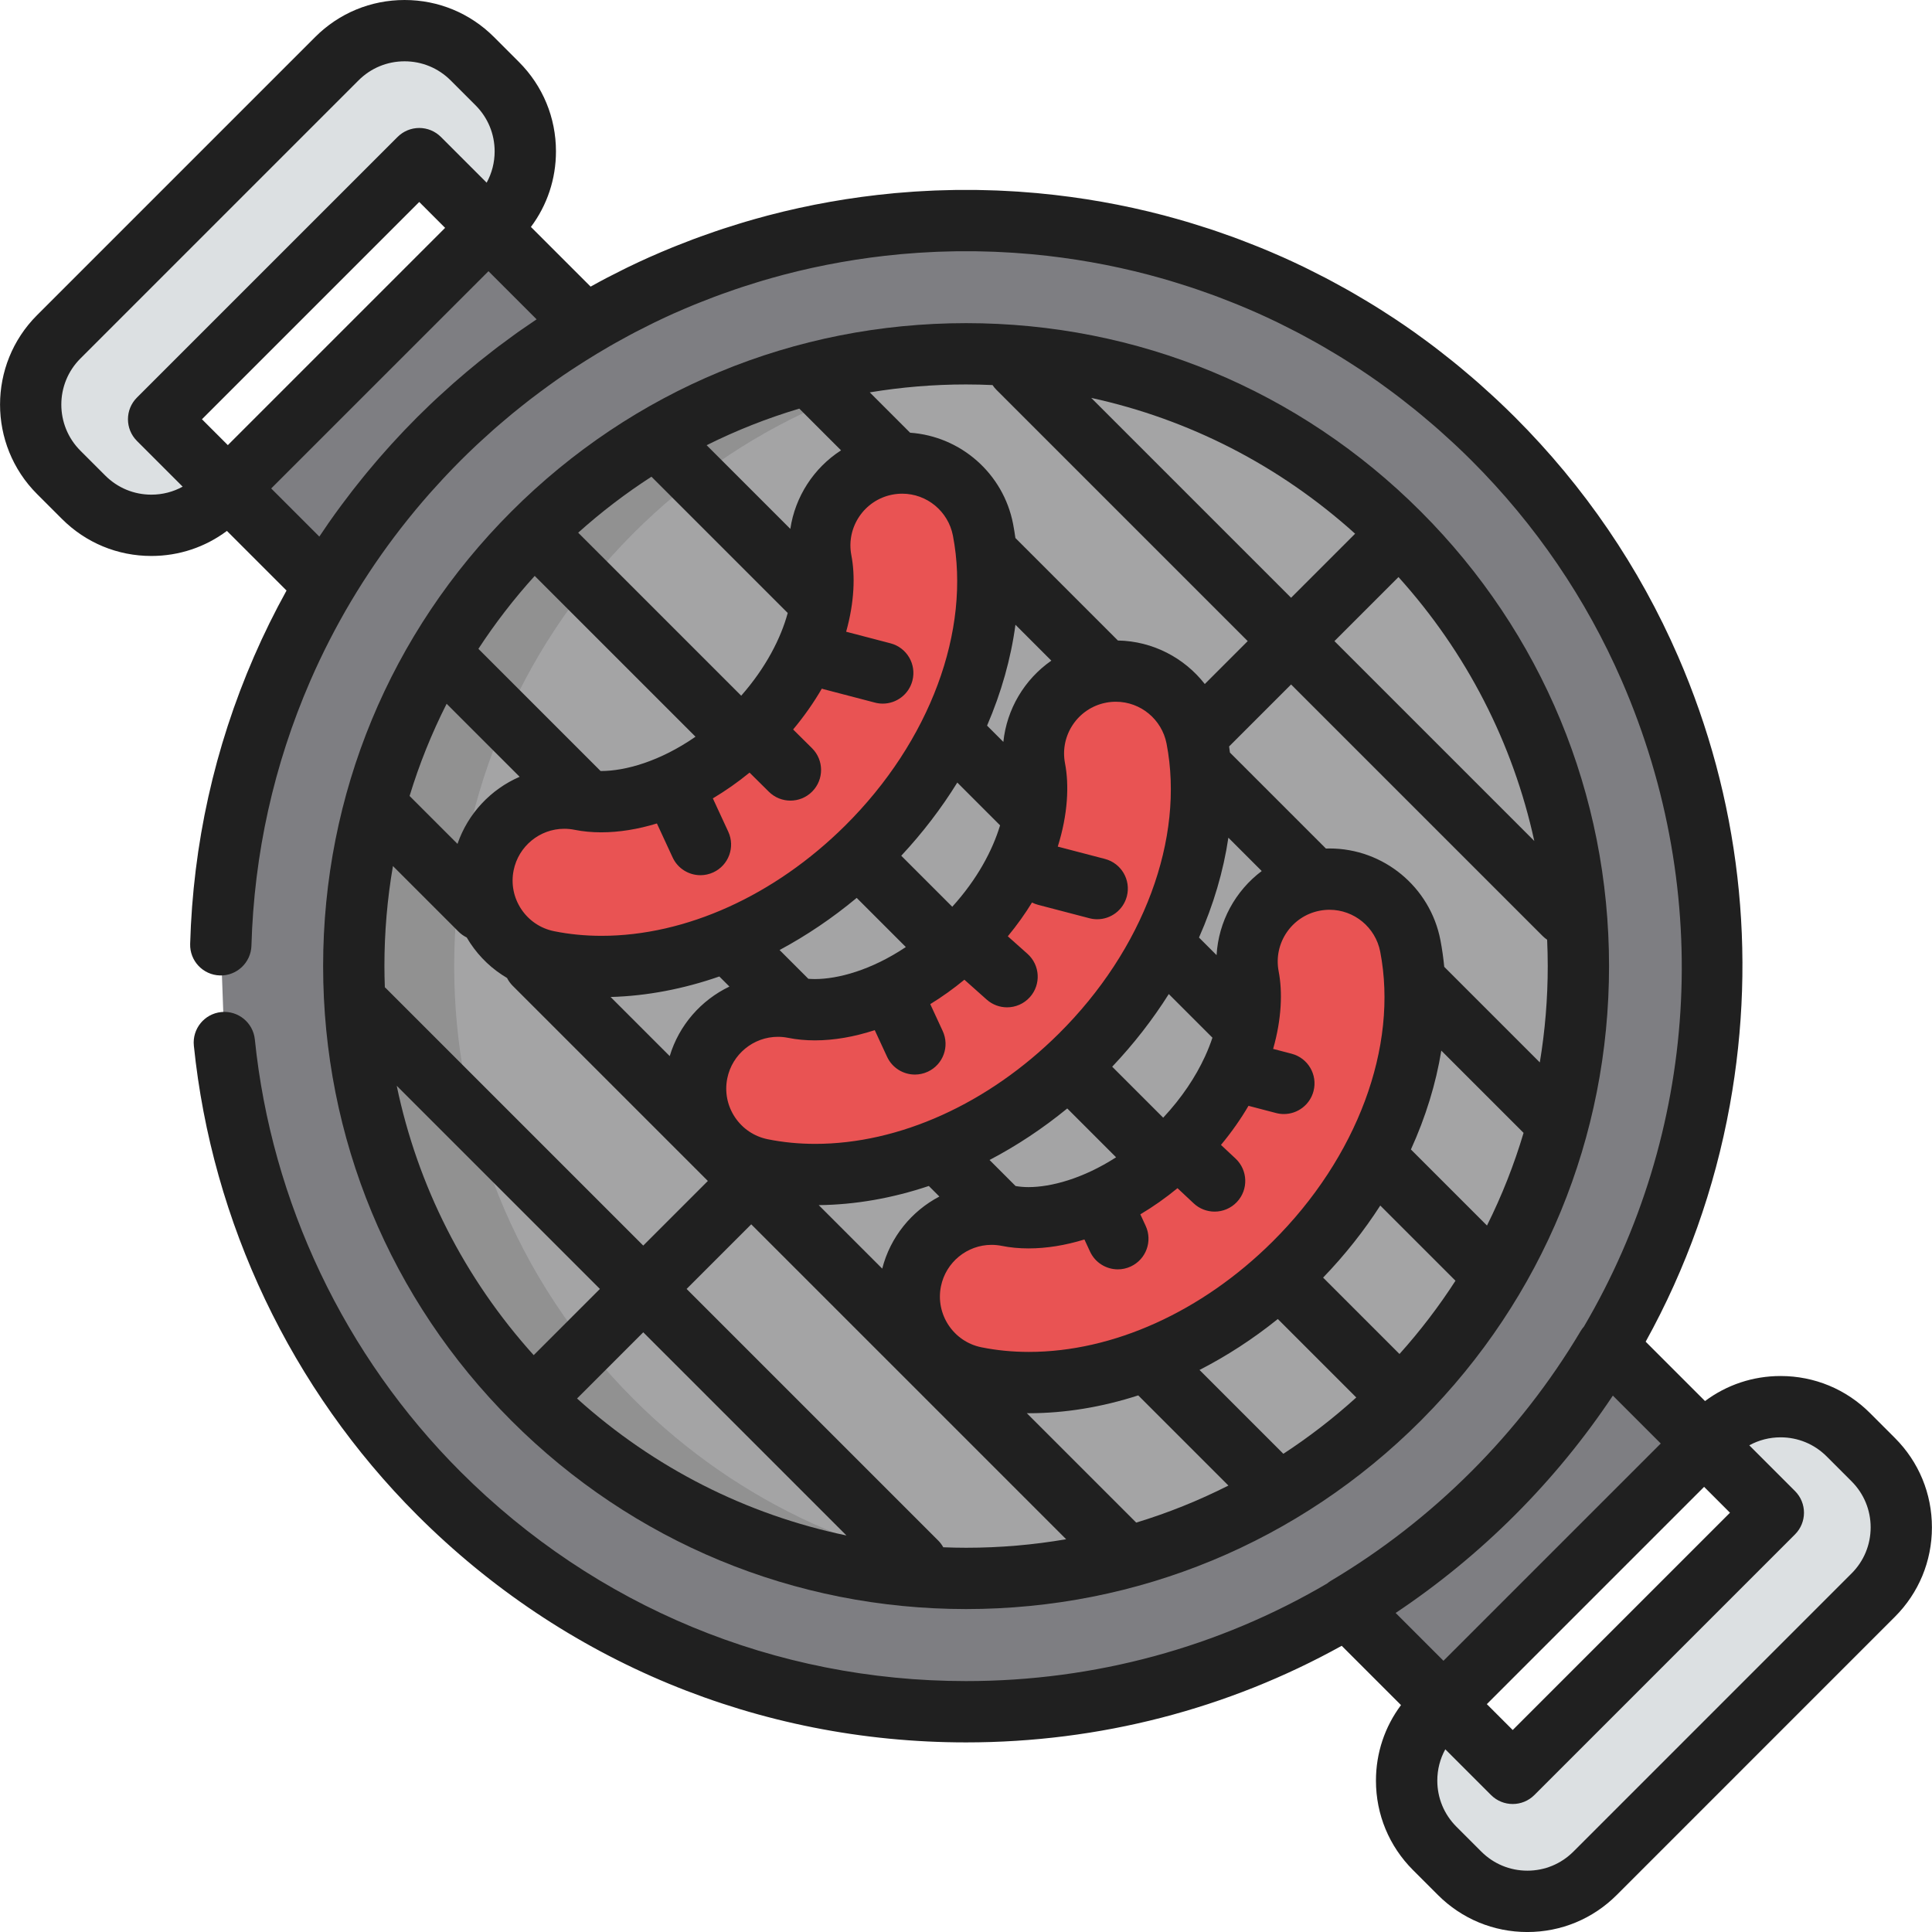 <?xml version="1.0" encoding="iso-8859-1"?>
<!-- Uploaded to: SVG Repo, www.svgrepo.com, Generator: SVG Repo Mixer Tools -->
<svg height="800px" width="800px" version="1.1" id="Layer_1" xmlns="http://www.w3.org/2000/svg" xmlns:xlink="http://www.w3.org/1999/xlink" 
	 viewBox="0 0 512.005 512.005" xml:space="preserve">
<path style="fill:#7E7E82;" d="M59.466,276.279c4.468,43.624,23.412,86.047,56.838,119.473
	c38.583,38.581,89.151,57.872,139.72,57.872s101.139-19.291,139.72-57.872c59.08-59.082,72.926-146.267,41.541-218.519
	c-9.606-22.119-23.452-42.839-41.539-60.923c-1.492-1.491-3.004-2.947-4.532-4.381c-0.478-0.451-0.967-0.887-1.449-1.331
	c-1.061-0.977-2.126-1.946-3.203-2.895c-0.571-0.504-1.149-0.999-1.724-1.495c-1.018-0.877-2.042-1.743-3.074-2.596
	c-0.59-0.487-1.183-0.974-1.777-1.455c-1.072-0.868-2.155-1.718-3.243-2.557c-0.546-0.424-1.09-0.851-1.64-1.267
	c-1.331-1.009-2.674-1.993-4.026-2.964c-0.307-0.22-0.61-0.45-0.918-0.668c-1.676-1.188-3.365-2.346-5.071-3.477
	c-0.398-0.264-0.802-0.516-1.201-0.777c-1.303-0.849-2.608-1.689-3.926-2.504c-0.588-0.365-1.181-0.718-1.771-1.076
	c-1.152-0.698-2.31-1.384-3.474-2.056c-0.635-0.367-1.272-0.729-1.909-1.087c-1.161-0.653-2.327-1.289-3.496-1.917
	c-0.615-0.331-1.234-0.664-1.853-0.988c-1.301-0.68-2.61-1.338-3.924-1.988c-0.482-0.238-0.961-0.484-1.445-0.719
	c-1.811-0.876-3.633-1.728-5.465-2.545c-0.173-0.078-0.349-0.148-0.524-0.226c-1.644-0.728-3.296-1.432-4.956-2.113
	c-0.584-0.242-1.174-0.469-1.76-0.702c-1.265-0.505-2.53-1.001-3.802-1.477c-0.675-0.252-1.352-0.499-2.029-0.745
	c-1.21-0.44-2.424-0.867-3.643-1.282c-0.686-0.234-1.369-0.467-2.056-0.692c-1.274-0.418-2.552-0.818-3.829-1.21
	c-0.617-0.188-1.232-0.383-1.849-0.565c-1.644-0.485-3.289-0.947-4.942-1.388c-0.222-0.06-0.442-0.129-0.664-0.187l-0.025-0.004
	c-10.594-2.791-21.375-4.682-32.224-5.685l-0.078-0.014c-0.706-0.065-1.416-0.109-2.122-0.166c-0.95-0.078-1.9-0.16-2.852-0.224
	c-0.834-0.056-1.671-0.093-2.506-0.14c-0.928-0.05-1.858-0.106-2.788-0.144c-0.861-0.034-1.722-0.05-2.583-0.073
	c-0.906-0.024-1.809-0.056-2.714-0.068c-0.884-0.011-1.769-0.004-2.653-0.004c-0.884,0-1.769-0.007-2.65,0.004
	c-0.906,0.013-1.811,0.044-2.717,0.068c-0.861,0.023-1.722,0.039-2.583,0.073c-0.928,0.038-1.86,0.094-2.788,0.144
	c-0.835,0.047-1.671,0.083-2.506,0.14c-0.952,0.064-1.9,0.146-2.852,0.224c-0.706,0.057-1.414,0.102-2.12,0.166l-0.08,0.014
	c-10.847,1.003-21.627,2.894-32.222,5.685l-0.025,0.004c-0.224,0.058-0.444,0.128-0.666,0.187c-1.65,0.441-3.298,0.902-4.94,1.388
	c-0.617,0.182-1.234,0.378-1.849,0.565c-1.28,0.392-2.557,0.792-3.831,1.21c-0.686,0.225-1.371,0.458-2.056,0.692
	c-1.216,0.416-2.431,0.842-3.643,1.282c-0.677,0.246-1.352,0.492-2.027,0.745c-1.274,0.477-2.539,0.973-3.802,1.477
	c-0.588,0.234-1.176,0.461-1.762,0.702c-1.66,0.681-3.313,1.385-4.957,2.113c-0.173,0.078-0.349,0.148-0.524,0.226
	c-1.832,0.818-3.651,1.669-5.464,2.545c-0.482,0.235-0.963,0.481-1.445,0.719c-1.314,0.65-2.623,1.307-3.924,1.988
	c-0.62,0.324-1.236,0.656-1.853,0.988c-1.17,0.627-2.335,1.264-3.495,1.917c-0.639,0.359-1.276,0.72-1.911,1.087
	c-1.163,0.672-2.321,1.359-3.472,2.056c-0.592,0.357-1.185,0.711-1.773,1.076c-1.316,0.816-2.623,1.654-3.924,2.504
	c-0.4,0.261-0.804,0.512-1.203,0.777c-1.703,1.131-3.396,2.289-5.071,3.477c-0.307,0.219-0.61,0.448-0.916,0.668
	c-1.352,0.971-2.695,1.955-4.028,2.964c-0.55,0.416-1.094,0.844-1.64,1.267c-1.087,0.839-2.168,1.691-3.243,2.557
	c-0.595,0.48-1.185,0.967-1.775,1.455c-1.032,0.854-2.056,1.72-3.076,2.596c-0.575,0.496-1.151,0.991-1.722,1.495
	c-1.077,0.949-2.144,1.918-3.203,2.895c-0.484,0.444-0.971,0.881-1.451,1.331c-1.525,1.434-3.04,2.89-4.532,4.381
	c-8.439,8.44-15.955,17.453-22.549,26.915c-1.883,2.704-3.691,5.443-5.424,8.217c-5.2,8.321-9.721,16.944-13.564,25.792
	c-10.125,23.31-15.543,48.177-16.252,73.152"/>
<path style="fill:#A4A4A5;" d="M141.285,141.287c-63.373,63.373-63.373,166.113,0,229.484
	c63.367,63.37,166.111,63.373,229.482-0.001c63.371-63.37,63.371-166.114,0-229.483C307.396,77.918,204.653,77.918,141.285,141.287z
	"/>
<g style="opacity:0.15;">
	<path style="fill:#202020;" d="M167.892,370.772c-63.373-63.371-63.373-166.111,0-229.484
		c28.297-28.298,64.447-43.949,101.437-46.974c-45.843-3.749-92.973,11.902-128.045,46.974c-63.373,63.373-63.373,166.113,0,229.484
		c35.069,35.072,82.201,50.723,128.045,46.974C232.339,414.721,196.189,399.071,167.892,370.772z"/>
</g>
<path style="fill:#7E7E82;" d="M155.145,86.08c-13.855,8.237-26.922,18.311-38.843,30.23
	c-11.919,11.921-21.991,24.985-30.226,38.841L60.38,129.455l69.07-69.071L155.145,86.08z"/>
<path style="fill:#DCE0E2;" d="M125.169,15.559l6.605,6.604c9.913,9.915,9.913,25.986,0,35.898l-2.323,2.324l-18.349-18.349
	l-69.07,69.07l18.347,18.347l-2.324,2.324c-9.913,9.914-25.985,9.912-35.897-0.002l-6.605-6.604
	c-9.913-9.916-9.915-25.983-0.002-35.898l73.718-73.718C99.181,5.646,115.253,5.644,125.169,15.559z"/>
<path style="fill:#7E7E82;" d="M425.914,356.849c-8.237,13.852-18.31,26.922-30.231,38.84
	c-11.919,11.92-24.986,21.994-38.841,30.231l25.698,25.696l69.07-69.071L425.914,356.849z"/>
<path style="fill:#DCE0E2;" d="M496.433,386.827l-6.603-6.605c-9.913-9.914-25.985-9.911-35.897-0.002l-2.324,2.324l18.346,18.347
	l-69.068,69.07l-18.347-18.347l-2.323,2.324c-9.917,9.914-9.913,25.982,0,35.896l6.605,6.605c9.913,9.914,25.98,9.916,35.897,0.002
	l73.718-73.719C506.349,412.812,506.349,396.74,496.433,386.827z"/>
<g>
	<path style="fill:#E95353;" d="M342.914,334.859c24.386-24.188,36.201-56.447,30.836-84.19
		c-2.289-11.838-13.743-19.578-25.579-17.289c-11.837,2.291-19.577,13.742-17.288,25.578c2.128,11.002-2.835,29.152-18.716,44.905
		c-15.881,15.752-34.07,20.568-45.055,18.351c-11.817-2.383-23.33,5.263-25.716,17.082c-2.384,11.817,5.261,23.331,17.081,25.717
		C286.175,370.601,318.53,359.048,342.914,334.859z"/>
	<path style="fill:#E95353;" d="M286.293,279.724c24.386-24.188,36.199-56.447,30.834-84.191
		c-2.289-11.838-13.741-19.578-25.576-17.289c-11.839,2.291-19.577,13.741-17.288,25.578c2.128,11.002-2.837,29.152-18.718,44.905
		c-15.879,15.752-34.071,20.568-45.053,18.351c-11.817-2.383-23.33,5.263-25.716,17.082c-2.386,11.817,5.261,23.331,17.081,25.717
		C229.555,315.466,261.908,303.913,286.293,279.724z"/>
	<path style="fill:#E95353;" d="M229.674,224.588c24.386-24.188,36.199-56.447,30.834-84.191
		c-2.289-11.838-13.741-19.578-25.576-17.289c-11.839,2.291-19.577,13.742-17.288,25.578c2.128,11.002-2.837,29.152-18.718,44.905
		c-15.879,15.752-34.071,20.568-45.053,18.351c-11.817-2.383-23.33,5.263-25.716,17.081c-2.386,11.817,5.261,23.331,17.08,25.717
		C172.935,260.33,205.287,248.777,229.674,224.588z"/>
</g>
<g>
	<path style="fill:#202020;" d="M502.178,381.083l-6.603-6.605c-6.329-6.33-14.743-9.816-23.693-9.816
		c-7.317,0-14.273,2.331-20.027,6.638l-15.732-15.732c10.741-19.402,18.29-40.507,22.31-62.69
		c7.307-40.327,2.57-81.437-13.698-118.883c-10.285-23.68-24.835-45.021-43.245-63.433c-1.453-1.451-2.995-2.943-4.705-4.548
		c-0.339-0.32-0.682-0.633-1.026-0.946l-0.493-0.452c-1.106-1.017-2.213-2.025-3.333-3.011c-0.496-0.438-0.998-0.87-1.498-1.301
		l-0.294-0.253c-1.06-0.913-2.126-1.815-3.203-2.706c-0.613-0.507-1.229-1.013-1.844-1.509c-1.119-0.906-2.25-1.793-3.374-2.661
		l-0.447-0.348c-0.422-0.329-0.845-0.657-1.26-0.971c-1.386-1.053-2.787-2.077-4.2-3.092l-0.336-0.245
		c-0.205-0.152-0.412-0.302-0.618-0.45c-1.721-1.221-3.497-2.438-5.272-3.614c-0.269-0.179-0.538-0.352-0.81-0.525l-0.453-0.292
		c-1.357-0.884-2.717-1.757-4.08-2.601c-0.453-0.281-0.908-0.556-1.363-0.831l-0.487-0.294c-1.2-0.726-2.406-1.441-3.61-2.137
		c-0.662-0.383-1.326-0.76-1.996-1.137c-1.208-0.679-2.42-1.342-3.629-1.99l-0.155-0.082c-0.595-0.32-1.189-0.64-1.783-0.95
		c-1.355-0.708-2.72-1.394-4.093-2.073l-0.548-0.274c-0.315-0.158-0.63-0.316-0.954-0.474c-1.99-0.962-3.851-1.828-5.661-2.636
		c-0.151-0.068-0.3-0.132-0.452-0.197l-0.126-0.054c-1.704-0.754-3.441-1.495-5.144-2.192c-0.431-0.179-0.865-0.35-1.299-0.521
		l-0.553-0.219c-1.317-0.524-2.634-1.041-3.961-1.539c-0.701-0.263-1.406-0.519-2.101-0.772c-1.262-0.458-2.527-0.902-3.798-1.336
		c-0.716-0.245-1.43-0.487-2.146-0.721c-1.323-0.434-2.649-0.849-3.994-1.262l-0.641-0.198c-0.428-0.132-0.854-0.264-1.275-0.388
		c-1.712-0.507-3.427-0.987-5.149-1.446l-0.144-0.041c-0.185-0.054-0.37-0.107-0.557-0.156c-0.056-0.015-0.113-0.029-0.17-0.043
		c-10.806-2.837-21.952-4.807-33.141-5.853c-0.112-0.016-0.223-0.027-0.337-0.038c-0.479-0.044-0.96-0.079-1.438-0.115l-1.262-0.1
		c-0.823-0.068-1.646-0.136-2.466-0.192c-0.597-0.04-1.196-0.07-1.795-0.103l-1.532-0.082c-0.727-0.04-1.454-0.079-2.193-0.11
		c-0.651-0.025-1.3-0.042-1.951-0.058l-1.477-0.039c-0.692-0.021-1.382-0.04-2.092-0.05c-0.68-0.009-1.364-0.006-2.043-0.006
		l-0.707,0.001l-0.707-0.001c-0.681-0.001-1.362-0.002-2.057,0.006c-0.693,0.01-1.385,0.029-2.079,0.05l-1.475,0.039
		c-0.651,0.016-1.3,0.032-1.964,0.058c-0.727,0.03-1.456,0.069-2.183,0.11l-1.529,0.082c-0.598,0.031-1.196,0.063-1.79,0.103
		c-0.815,0.054-1.626,0.121-2.439,0.19l-1.291,0.102c-0.479,0.035-0.96,0.07-1.438,0.115c-0.089,0.008-0.191,0.021-0.294,0.034
		c-11.199,1.046-22.358,3.015-33.171,5.856c-0.055,0.013-0.109,0.026-0.164,0.04c-0.195,0.051-0.387,0.106-0.579,0.161l-0.144,0.041
		c-1.719,0.459-3.436,0.939-5.137,1.443c-0.444,0.131-0.888,0.268-1.331,0.405l-0.603,0.186c-1.331,0.408-2.659,0.824-3.987,1.26
		c-0.714,0.235-1.428,0.477-2.147,0.722c-1.264,0.431-2.527,0.875-3.783,1.331c-0.704,0.255-1.407,0.511-2.108,0.774
		c-1.329,0.497-2.648,1.015-3.952,1.536l-0.513,0.204c-0.447,0.177-0.894,0.353-1.331,0.533c-1.721,0.705-3.457,1.446-5.206,2.22
		l-0.504,0.217c-1.81,0.807-3.67,1.673-5.709,2.659c-0.304,0.148-0.61,0.3-0.913,0.454l-0.576,0.287
		c-1.368,0.677-2.732,1.363-4.085,2.069c-0.514,0.269-1.025,0.543-1.536,0.818l-0.395,0.212c-0.8,0.429-1.593,0.87-2.387,1.308
		l-15.819-15.815c4.308-5.753,6.639-12.709,6.639-20.024c0-8.95-3.486-17.364-9.816-23.695l-6.604-6.604
		C124.584,3.487,116.168,0,107.218,0S89.854,3.486,83.525,9.814L9.808,83.533c-13.061,13.063-13.061,34.319,0.003,47.386
		l6.604,6.603c6.329,6.331,14.743,9.817,23.694,9.817c7.317,0,14.273-2.332,20.026-6.64l15.801,15.801
		c-3.15,5.695-6.039,11.549-8.622,17.496c-10.478,24.125-16.171,49.749-16.921,76.158c-0.127,4.485,3.405,8.224,7.89,8.351
		c4.446,0.143,8.224-3.407,8.351-7.89c0.691-24.33,5.934-47.931,15.582-70.146c3.148-7.245,6.785-14.338,10.826-21.142
		c0.005-0.009,0.012-0.017,0.018-0.026c0.945-1.59,1.918-3.164,2.91-4.726c0.157-0.248,0.317-0.494,0.477-0.742
		c0.869-1.353,1.754-2.695,2.657-4.026c0.168-0.247,0.334-0.495,0.503-0.741c2.089-3.048,4.271-6.037,6.539-8.964
		c0.182-0.235,0.366-0.468,0.549-0.702c0.98-1.253,1.978-2.493,2.991-3.723c0.186-0.226,0.369-0.455,0.558-0.68
		c1.139-1.37,2.3-2.725,3.479-4.065c0.243-0.276,0.492-0.547,0.737-0.822c0.946-1.063,1.904-2.114,2.875-3.156
		c0.347-0.372,0.692-0.744,1.041-1.112c1.168-1.234,2.347-2.458,3.548-3.661c0.042-0.042,0.082-0.086,0.125-0.127
		c0.016-0.016,0.032-0.032,0.049-0.049c1.248-1.247,2.517-2.471,3.798-3.681c0.167-0.158,0.327-0.311,0.499-0.472
		c0.268-0.251,0.537-0.496,0.806-0.741c0.321-0.297,0.646-0.587,0.968-0.882c0.893-0.82,1.787-1.636,2.693-2.435
		c0.253-0.223,0.508-0.441,0.761-0.661c0.559-0.486,1.124-0.964,1.688-1.444c0.716-0.61,1.431-1.221,2.152-1.816
		c0.221-0.182,0.442-0.362,0.662-0.543c0.728-0.596,1.462-1.182,2.198-1.767c0.651-0.516,1.299-1.033,1.959-1.545l0.272-0.211
		c0.88-0.677,1.768-1.342,2.659-2.004c0.701-0.519,1.402-1.041,2.107-1.55c1.334-0.963,2.673-1.918,4.031-2.845
		c0.003-0.002,0.005-0.003,0.009-0.005c1.258-0.859,2.535-1.689,3.813-2.516c0.738-0.479,1.481-0.95,2.225-1.419
		c0.96-0.602,1.924-1.197,2.893-1.783c1.03-0.623,2.064-1.239,3.111-1.842c0.604-0.349,1.211-0.694,1.828-1.041
		c1.11-0.625,2.227-1.235,3.347-1.835l0.406-0.218c0.456-0.246,0.912-0.49,1.373-0.731c1.247-0.652,2.502-1.282,3.755-1.902
		l1.384-0.69c1.868-0.902,3.583-1.701,5.236-2.439l0.109-0.045c0.152-0.065,0.301-0.129,0.399-0.172
		c1.568-0.695,3.167-1.377,4.76-2.03c0.37-0.153,0.743-0.299,1.115-0.445l0.569-0.225c1.209-0.482,2.419-0.959,3.637-1.415
		c0.649-0.243,1.295-0.479,1.95-0.716c1.163-0.422,2.329-0.832,3.493-1.229c0.656-0.224,1.314-0.447,1.966-0.662
		c1.224-0.401,2.451-0.785,3.675-1.16l0.655-0.203c0.37-0.115,0.742-0.23,1.121-0.341c1.573-0.466,3.152-0.908,4.729-1.329
		c0.159-0.043,0.32-0.089,0.479-0.135l0.07-0.021c0.039-0.01,0.079-0.021,0.118-0.029c10.069-2.653,20.465-4.489,30.899-5.453
		c0.079-0.008,0.17-0.017,0.263-0.029c0.323-0.027,0.644-0.051,0.967-0.075l1.441-0.113c0.725-0.061,1.448-0.12,2.177-0.169
		c0.517-0.035,1.032-0.062,1.549-0.088l1.584-0.086c0.651-0.036,1.302-0.071,1.939-0.099c0.569-0.023,1.139-0.036,1.709-0.05
		l1.552-0.042c0.611-0.018,1.222-0.036,1.816-0.044c0.603-0.007,1.209-0.004,1.814-0.004l0.74,0.001l0.74-0.001
		c0.603,0,1.211-0.002,1.799,0.004c0.61,0.009,1.22,0.026,1.828,0.044l1.554,0.042c0.57,0.014,1.141,0.027,1.696,0.05
		c0.651,0.026,1.3,0.063,1.949,0.099l1.588,0.086c0.517,0.026,1.031,0.053,1.551,0.088c0.737,0.049,1.47,0.11,2.204,0.171
		l1.414,0.112c0.311,0.023,0.621,0.045,0.93,0.071c0.099,0.013,0.198,0.024,0.296,0.032c10.436,0.965,20.832,2.799,30.901,5.453
		c0.034,0.009,0.068,0.017,0.102,0.025l0.073,0.022c0.164,0.048,0.328,0.094,0.49,0.138c1.584,0.424,3.161,0.865,4.742,1.331
		c0.354,0.105,0.707,0.214,1.06,0.324l0.699,0.216c1.229,0.377,2.458,0.761,3.684,1.163c0.656,0.216,1.31,0.438,1.964,0.661
		c1.168,0.398,2.331,0.806,3.497,1.23c0.65,0.236,1.299,0.473,1.943,0.714c1.22,0.457,2.433,0.933,3.645,1.417l0.611,0.243
		c0.353,0.14,0.706,0.278,1.076,0.43c1.585,0.651,3.182,1.331,4.732,2.018l0.521,0.224c1.688,0.753,3.401,1.551,5.232,2.437
		c0.248,0.119,0.493,0.244,0.74,0.367l0.649,0.325c1.26,0.622,2.514,1.252,3.765,1.906c0.538,0.281,1.074,0.57,1.61,0.858
		l0.165,0.088c1.122,0.603,2.241,1.213,3.35,1.836c0.61,0.343,1.22,0.69,1.832,1.044c1.117,0.644,2.227,1.304,3.326,1.969
		l0.509,0.307c0.396,0.239,0.793,0.478,1.196,0.729c1.264,0.782,2.515,1.587,3.757,2.396l0.582,0.376
		c0.19,0.12,0.379,0.242,0.573,0.372c1.643,1.089,3.279,2.211,4.862,3.333l0.877,0.64c1.295,0.929,2.582,1.873,3.867,2.847
		c0.364,0.275,0.725,0.556,1.084,0.836l0.487,0.379c1.04,0.803,2.075,1.616,3.104,2.448c0.571,0.463,1.141,0.929,1.705,1.396
		c0.99,0.819,1.971,1.649,2.946,2.489l0.299,0.257c0.454,0.391,0.908,0.782,1.359,1.18c1.032,0.911,2.054,1.84,3.07,2.776
		l0.556,0.508c0.276,0.251,0.553,0.504,0.836,0.77c1.595,1.499,3.018,2.874,4.349,4.205c16.961,16.96,30.363,36.615,39.831,58.415
		c24.61,56.654,20.097,119.753-10.059,171.079c-0.309,0.357-0.598,0.735-0.844,1.148c-8.04,13.52-17.795,26.052-28.994,37.25
		c-11.203,11.204-23.735,20.959-37.248,28.993c-0.354,0.21-0.68,0.454-0.994,0.711c-28.712,16.853-61.498,25.85-95.671,25.85
		c-50.609,0-98.189-19.707-133.975-55.491c-30.727-30.728-50.082-71.412-54.501-114.557c-0.458-4.461-4.452-7.712-8.909-7.253
		c-4.464,0.457-7.711,4.445-7.254,8.91c4.798,46.851,25.814,91.026,59.176,124.389c38.855,38.853,90.515,60.25,145.464,60.25
		c35.401,0,69.43-8.894,99.555-25.601l15.717,15.715c-4.309,5.754-6.641,12.711-6.64,20.027c0,8.948,3.487,17.361,9.816,23.691
		l6.605,6.604c6.329,6.33,14.743,9.817,23.694,9.817c0.001,0,0.001,0,0.002,0c8.947,0,17.36-3.486,23.69-9.814l73.717-73.719
		c6.33-6.328,9.816-14.742,9.816-23.693C511.992,395.824,508.507,387.411,502.178,381.083z M60.38,117.966l-6.86-6.859
		l57.581-57.582l6.859,6.86L60.38,117.966z M40.108,131.09c-4.61,0-8.945-1.796-12.206-5.058l-6.604-6.603
		c-6.729-6.731-6.73-17.681-0.002-24.409l73.718-73.719c3.26-3.259,7.594-5.054,12.204-5.054c4.611,0,8.946,1.796,12.207,5.057
		l6.604,6.603c3.26,3.261,5.056,7.597,5.056,12.207c0,2.949-0.734,5.785-2.118,8.299l-12.119-12.12
		c-1.524-1.523-3.59-2.379-5.745-2.379c-2.155,0-4.22,0.856-5.745,2.379l-69.07,69.069c-3.173,3.174-3.173,8.316,0,11.489
		l12.12,12.119C45.894,130.356,43.057,131.09,40.108,131.09z M129.451,71.872l12.756,12.755c-1.422,0.948-2.814,1.902-4.174,2.855
		c-0.023,0.016-0.045,0.031-0.068,0.048c-0.263,0.185-0.535,0.37-0.796,0.555c-0.193,0.138-0.385,0.279-0.576,0.42l-0.36,0.262
		c-0.248,0.178-0.49,0.363-0.737,0.542c-0.917,0.665-1.832,1.336-2.738,2.016c-0.236,0.177-0.477,0.346-0.712,0.523
		c-0.426,0.322-0.848,0.651-1.271,0.979l-0.081,0.063c-1.095,0.844-2.179,1.701-3.258,2.566c-0.159,0.128-0.321,0.249-0.479,0.378
		c-0.08,0.065-0.16,0.132-0.24,0.197c-2.099,1.699-4.163,3.442-6.197,5.224c-0.133,0.117-0.269,0.232-0.402,0.349
		c-0.1,0.088-0.195,0.178-0.294,0.265c-1.171,1.035-2.33,2.084-3.477,3.147l-0.002,0.002c-0.357,0.326-0.715,0.652-1.076,0.99
		c-0.165,0.155-0.317,0.301-0.479,0.453c-0.328,0.311-0.657,0.621-0.983,0.934c-1.167,1.115-2.242,2.163-3.249,3.169
		c-1.151,1.151-2.288,2.319-3.412,3.497c-0.355,0.373-0.702,0.752-1.054,1.126c-0.767,0.816-1.532,1.633-2.285,2.462
		c-0.399,0.438-0.79,0.881-1.184,1.321c-0.703,0.785-1.403,1.573-2.093,2.369c-0.386,0.444-0.766,0.891-1.147,1.339
		c-0.704,0.825-1.403,1.656-2.094,2.492c-0.337,0.407-0.672,0.817-1.004,1.226c-0.747,0.919-1.486,1.844-2.216,2.774
		c-0.262,0.334-0.525,0.667-0.785,1.003c-0.835,1.078-1.658,2.163-2.471,3.255c-0.146,0.197-0.296,0.393-0.442,0.59
		c-1.115,1.509-2.215,3.026-3.284,4.561c-0.773,1.11-1.529,2.239-2.283,3.366c-0.058,0.088-0.12,0.174-0.18,0.262l-12.755-12.755
		L129.451,71.872z M451.61,394.034l6.857,6.859l-57.579,57.581l-6.859-6.858L451.61,394.034z M401.489,401.497
		c9.757-9.758,18.423-20.357,25.94-31.643l12.691,12.691l-57.581,57.582l-12.675-12.674
		C381.115,419.947,391.709,411.277,401.489,401.497z M490.69,416.978l-73.717,73.719c-3.261,3.26-7.594,5.056-12.202,5.056h-0.001
		c-4.611-0.001-8.946-1.797-12.206-5.058l-6.605-6.605c-3.261-3.26-5.057-7.595-5.057-12.204c-0.001-2.949,0.734-5.785,2.119-8.299
		l12.12,12.119c3.171,3.171,8.315,3.173,11.488-0.001l69.068-69.069c3.173-3.174,3.173-8.316,0-11.488l-12.118-12.12
		c2.514-1.382,5.351-2.118,8.301-2.118c4.61,0,8.945,1.795,12.204,5.055l6.604,6.606c3.261,3.26,5.057,7.595,5.057,12.205
		S493.951,413.719,490.69,416.978z"/>
	<path style="fill:#202020;" d="M135.54,376.516c0.004,0.004,0.01,0.009,0.014,0.013c32.179,32.174,74.964,49.893,120.47,49.894
		c0.003,0-0.001,0,0.002,0c45.511,0,88.303-17.727,120.484-49.908c0.072-0.072,0.14-0.144,0.21-0.216
		c0.025-0.024,0.052-0.044,0.077-0.069c0.04-0.04,0.074-0.085,0.114-0.126c31.926-32.137,49.508-74.754,49.508-120.077
		c0-45.514-17.725-88.303-49.907-120.485c-32.184-32.183-74.974-49.906-120.486-49.906s-88.302,17.724-120.484,49.906
		c-32.184,32.185-49.908,74.975-49.908,120.488c0,45.506,17.72,88.29,49.895,120.471
		C135.531,376.507,135.536,376.512,135.54,376.516z M118.362,186.511l19.349,19.349c-7.628,3.308-13.696,9.714-16.467,17.782
		l-12.699-12.699C111.107,202.525,114.392,194.356,118.362,186.511z M172.641,126.333l35.89,35.89
		c0.074,0.074,0.154,0.138,0.231,0.208c-1.829,6.737-5.792,14.499-12.333,21.939l-43.201-43.201
		C159.35,135.677,165.84,130.725,172.641,126.333z M211.824,108.288l11.062,11.061c-7.23,4.66-12.167,12.273-13.438,20.813
		l-22.178-22.178C195.158,114.047,203.367,110.806,211.824,108.288z M174.088,218.228l4.164,8.997
		c1.373,2.968,4.31,4.715,7.378,4.715c1.142,0,2.302-0.243,3.407-0.753c4.073-1.884,5.845-6.712,3.961-10.784l-4.083-8.824
		c3.337-1.983,6.596-4.27,9.728-6.829l5.112,5.068c1.585,1.571,3.651,2.355,5.719,2.355c2.09,0,4.181-0.802,5.769-2.405
		c3.158-3.186,3.137-8.329-0.05-11.488l-5.004-4.961c3.01-3.605,5.527-7.235,7.606-10.824c0.159,0.052,0.315,0.109,0.48,0.152
		l13.608,3.557c0.689,0.181,1.379,0.266,2.059,0.266c3.606,0,6.9-2.419,7.854-6.071c1.135-4.34-1.464-8.778-5.805-9.913
		l-11.751-3.072c2.203-7.855,2.417-14.916,1.381-20.268c-1.434-7.42,3.436-14.624,10.854-16.06c0.87-0.168,1.753-0.252,2.627-0.252
		c6.538,0,12.188,4.672,13.432,11.109c4.857,25.118-6.094,54.578-28.58,76.881c-18.698,18.548-42.221,29.184-64.537,29.184
		c-4.31,0-8.541-0.413-12.57-1.226c-3.59-0.725-6.683-2.804-8.709-5.853s-2.741-6.705-2.017-10.293c1.287-6.374,6.929-11,13.415-11
		c0.91,0,1.828,0.092,2.731,0.274c2.204,0.445,4.578,0.67,7.055,0.67C164.102,220.575,169.085,219.759,174.088,218.228z
		 M278.618,175.081c-7.105,4.949-11.817,12.823-12.717,21.535l-4.315-4.315c3.781-8.774,6.323-17.784,7.52-26.733L278.618,175.081z
		 M370.615,152.928c18.06,20.024,30.338,44.019,35.993,69.94l-52.966-52.966L370.615,152.928z M342.152,158.413l-52.967-52.966
		c25.92,5.654,49.916,17.932,69.94,35.992L342.152,158.413z M408.83,248.068c0.368,0.367,0.765,0.688,1.18,0.97
		c0.103,2.321,0.161,4.651,0.161,6.99c0,8.64-0.715,17.17-2.1,25.528l-25.329-25.329c-0.235-2.389-0.564-4.76-1.016-7.1
		c-2.72-14.064-15.079-24.271-29.386-24.271c-0.315,0-0.63,0.013-0.947,0.023l-25.447-25.445c-0.065-0.54-0.142-1.079-0.218-1.617
		l16.424-16.424L408.83,248.068z M394.07,324.784l-20.16-20.159c3.903-8.576,6.626-17.403,8.055-26.198l21.802,21.801
		C401.249,308.686,398.007,316.897,394.07,324.784z M370.884,358.827l-20.244-20.244c5.767-5.98,10.839-12.397,15.152-19.098
		l19.929,19.928C381.33,346.214,376.378,352.705,370.884,358.827z M340.104,385.273l-22.219-22.219
		c7.204-3.684,14.174-8.206,20.753-13.497l20.792,20.793C353.341,375.873,346.876,380.849,340.104,385.273z M301.113,403.509
		l-28.999-28.999c0.181,0.001,0.36,0.013,0.54,0.013c0.002,0,0.002,0,0.003,0c9.629,0,19.406-1.631,28.993-4.726l23.894,23.894
		C317.699,397.665,309.531,400.948,301.113,403.509z M253.696,207.388l11.339,11.338c-2.027,6.707-6.086,14.317-12.674,21.577
		l-13.519-13.519C244.524,220.695,249.494,214.178,253.696,207.388z M227.034,237.955l13.023,13.023
		c-9.134,6.115-17.971,8.487-24.119,8.487c-0.598,0-1.164-0.033-1.72-0.075l-7.623-7.624
		C213.702,247.959,220.569,243.333,227.034,237.955z M190.632,258.78l2.674,2.674c-7.489,3.587-13.354,10.208-15.821,18.429
		l-15.667-15.667C171.416,263.95,181.131,262.084,190.632,258.78z M309.744,263.436l11.567,11.567
		c-0.527,1.588-1.169,3.222-1.928,4.886c-0.034,0.067-0.064,0.135-0.095,0.203c-2.425,5.253-6.05,10.789-11.028,16.111
		l-13.513-13.513C300.472,276.654,305.485,270.183,309.744,263.436z M334.373,230.835c-6.984,5.244-11.46,13.395-11.963,22.288
		l-4.662-4.661c3.842-8.675,6.472-17.591,7.787-26.465L334.373,230.835z M337.192,329.093
		c-18.696,18.547-42.22,29.183-64.537,29.183c-4.31,0-8.541-0.413-12.57-1.226c-7.409-1.496-12.22-8.74-10.725-16.147
		c1.287-6.374,6.929-11,13.415-11c0.91,0,1.828,0.092,2.731,0.274c2.204,0.445,4.578,0.67,7.055,0.67
		c4.802,0,9.804-0.823,14.826-2.367l1.482,3.202c1.373,2.968,4.31,4.715,7.378,4.715c1.142,0,2.302-0.243,3.406-0.753
		c4.073-1.884,5.845-6.712,3.961-10.784l-1.408-3.042c3.379-2.011,6.68-4.332,9.846-6.932l4.282,4.012
		c1.566,1.469,3.561,2.196,5.552,2.196c2.168,0,4.33-0.862,5.93-2.569c3.068-3.273,2.901-8.415-0.374-11.483l-3.868-3.624
		c2.865-3.451,5.284-6.924,7.295-10.359l7.317,1.913c0.689,0.181,1.379,0.266,2.059,0.266c3.606,0,6.9-2.419,7.854-6.071
		c1.135-4.34-1.464-8.778-5.805-9.913l-4.899-1.28c2.279-7.97,2.513-15.139,1.466-20.557c-1.434-7.42,3.436-14.624,10.854-16.06
		c0.87-0.168,1.753-0.252,2.627-0.252c6.539,0,12.19,4.672,13.434,11.109C370.632,277.329,359.679,306.787,337.192,329.093z
		 M282.836,293.757l12.941,12.941c-8.813,5.677-17.273,7.902-23.22,7.902c-1.236,0-2.371-0.107-3.416-0.288l-6.901-6.901
		C269.397,303.666,276.313,299.092,282.836,293.757z M246.149,314.299l2.798,2.798c-7.361,3.865-12.996,10.712-15.145,19.104
		l-16.826-16.826C226.678,319.268,236.517,317.53,246.149,314.299z M280.572,273.956c-18.698,18.548-42.221,29.184-64.537,29.184
		c-4.31,0-8.541-0.413-12.57-1.226c-3.59-0.725-6.683-2.804-8.709-5.853c-2.025-3.049-2.741-6.705-2.017-10.293
		c1.287-6.374,6.929-11,13.415-11c0.91,0,1.828,0.092,2.731,0.274c2.204,0.445,4.578,0.67,7.055,0.67
		c5.136,0,10.503-0.952,15.877-2.711l3.266,7.057c1.373,2.968,4.31,4.715,7.378,4.715c1.142,0,2.302-0.243,3.407-0.753
		c4.073-1.884,5.845-6.712,3.961-10.784l-3.299-7.129c3.101-1.906,6.132-4.066,9.045-6.471l5.903,5.262
		c1.549,1.38,3.479,2.059,5.402,2.059c2.236,0,4.463-0.919,6.068-2.719c2.985-3.349,2.689-8.484-0.659-11.469l-5.208-4.641
		c2.462-2.98,4.589-5.976,6.412-8.95c0.505,0.255,1.042,0.464,1.612,0.612l13.608,3.557c0.689,0.181,1.379,0.266,2.059,0.266
		c3.606,0,6.9-2.419,7.854-6.071c1.135-4.34-1.464-8.778-5.805-9.913l-12.502-3.268c2.702-8.58,3.036-16.319,1.922-22.079
		c-1.434-7.42,3.436-14.624,10.854-16.06c0.87-0.168,1.753-0.252,2.627-0.252c6.538,0,12.188,4.672,13.432,11.109
		C314.009,222.194,303.058,251.653,280.572,273.956z M121.522,246.899c0.65,0.649,1.384,1.158,2.165,1.541
		c0.291,0.497,0.592,0.989,0.914,1.473c2.558,3.852,5.898,6.988,9.771,9.26c0.379,0.748,0.876,1.451,1.501,2.076l51.72,51.72
		l-17.124,17.124l-68.137-68.137c-0.11-0.111-0.23-0.208-0.344-0.311c-0.066-1.867-0.112-3.738-0.112-5.616
		c0-8.982,0.764-17.844,2.258-26.517L121.522,246.899z M158.982,341.585l-17.546,17.547c-18.398-20.398-30.793-44.918-36.301-71.394
		L158.982,341.585z M170.472,353.074l53.846,53.846c-26.475-5.508-50.995-17.902-71.393-36.3L170.472,353.074z M256.024,410.176
		c-2.021,0-4.035-0.05-6.043-0.127c-0.357-0.64-0.802-1.246-1.345-1.789l-66.676-66.676l17.124-17.124l83.458,83.457
		C273.869,409.413,265.006,410.176,256.024,410.176z M263.033,102.046c0.294,0.441,0.634,0.86,1.022,1.25l66.607,66.606
		l-11.374,11.374c-5.427-6.946-13.792-11.367-23.031-11.533l-27.162-27.161c-0.178-1.249-0.375-2.493-0.613-3.727
		c-2.585-13.373-13.889-23.238-27.292-24.179l-10.694-10.692c8.358-1.385,16.886-2.1,25.527-2.1
		C258.369,101.884,260.706,101.943,263.033,102.046z M141.704,152.625l42.615,42.615c-9.446,6.564-18.655,9.089-25.001,9.089
		c-0.057,0-0.108-0.007-0.166-0.008l-32.37-32.37C131.206,165.181,136.182,158.714,141.704,152.625z"/>
</g>
</svg>